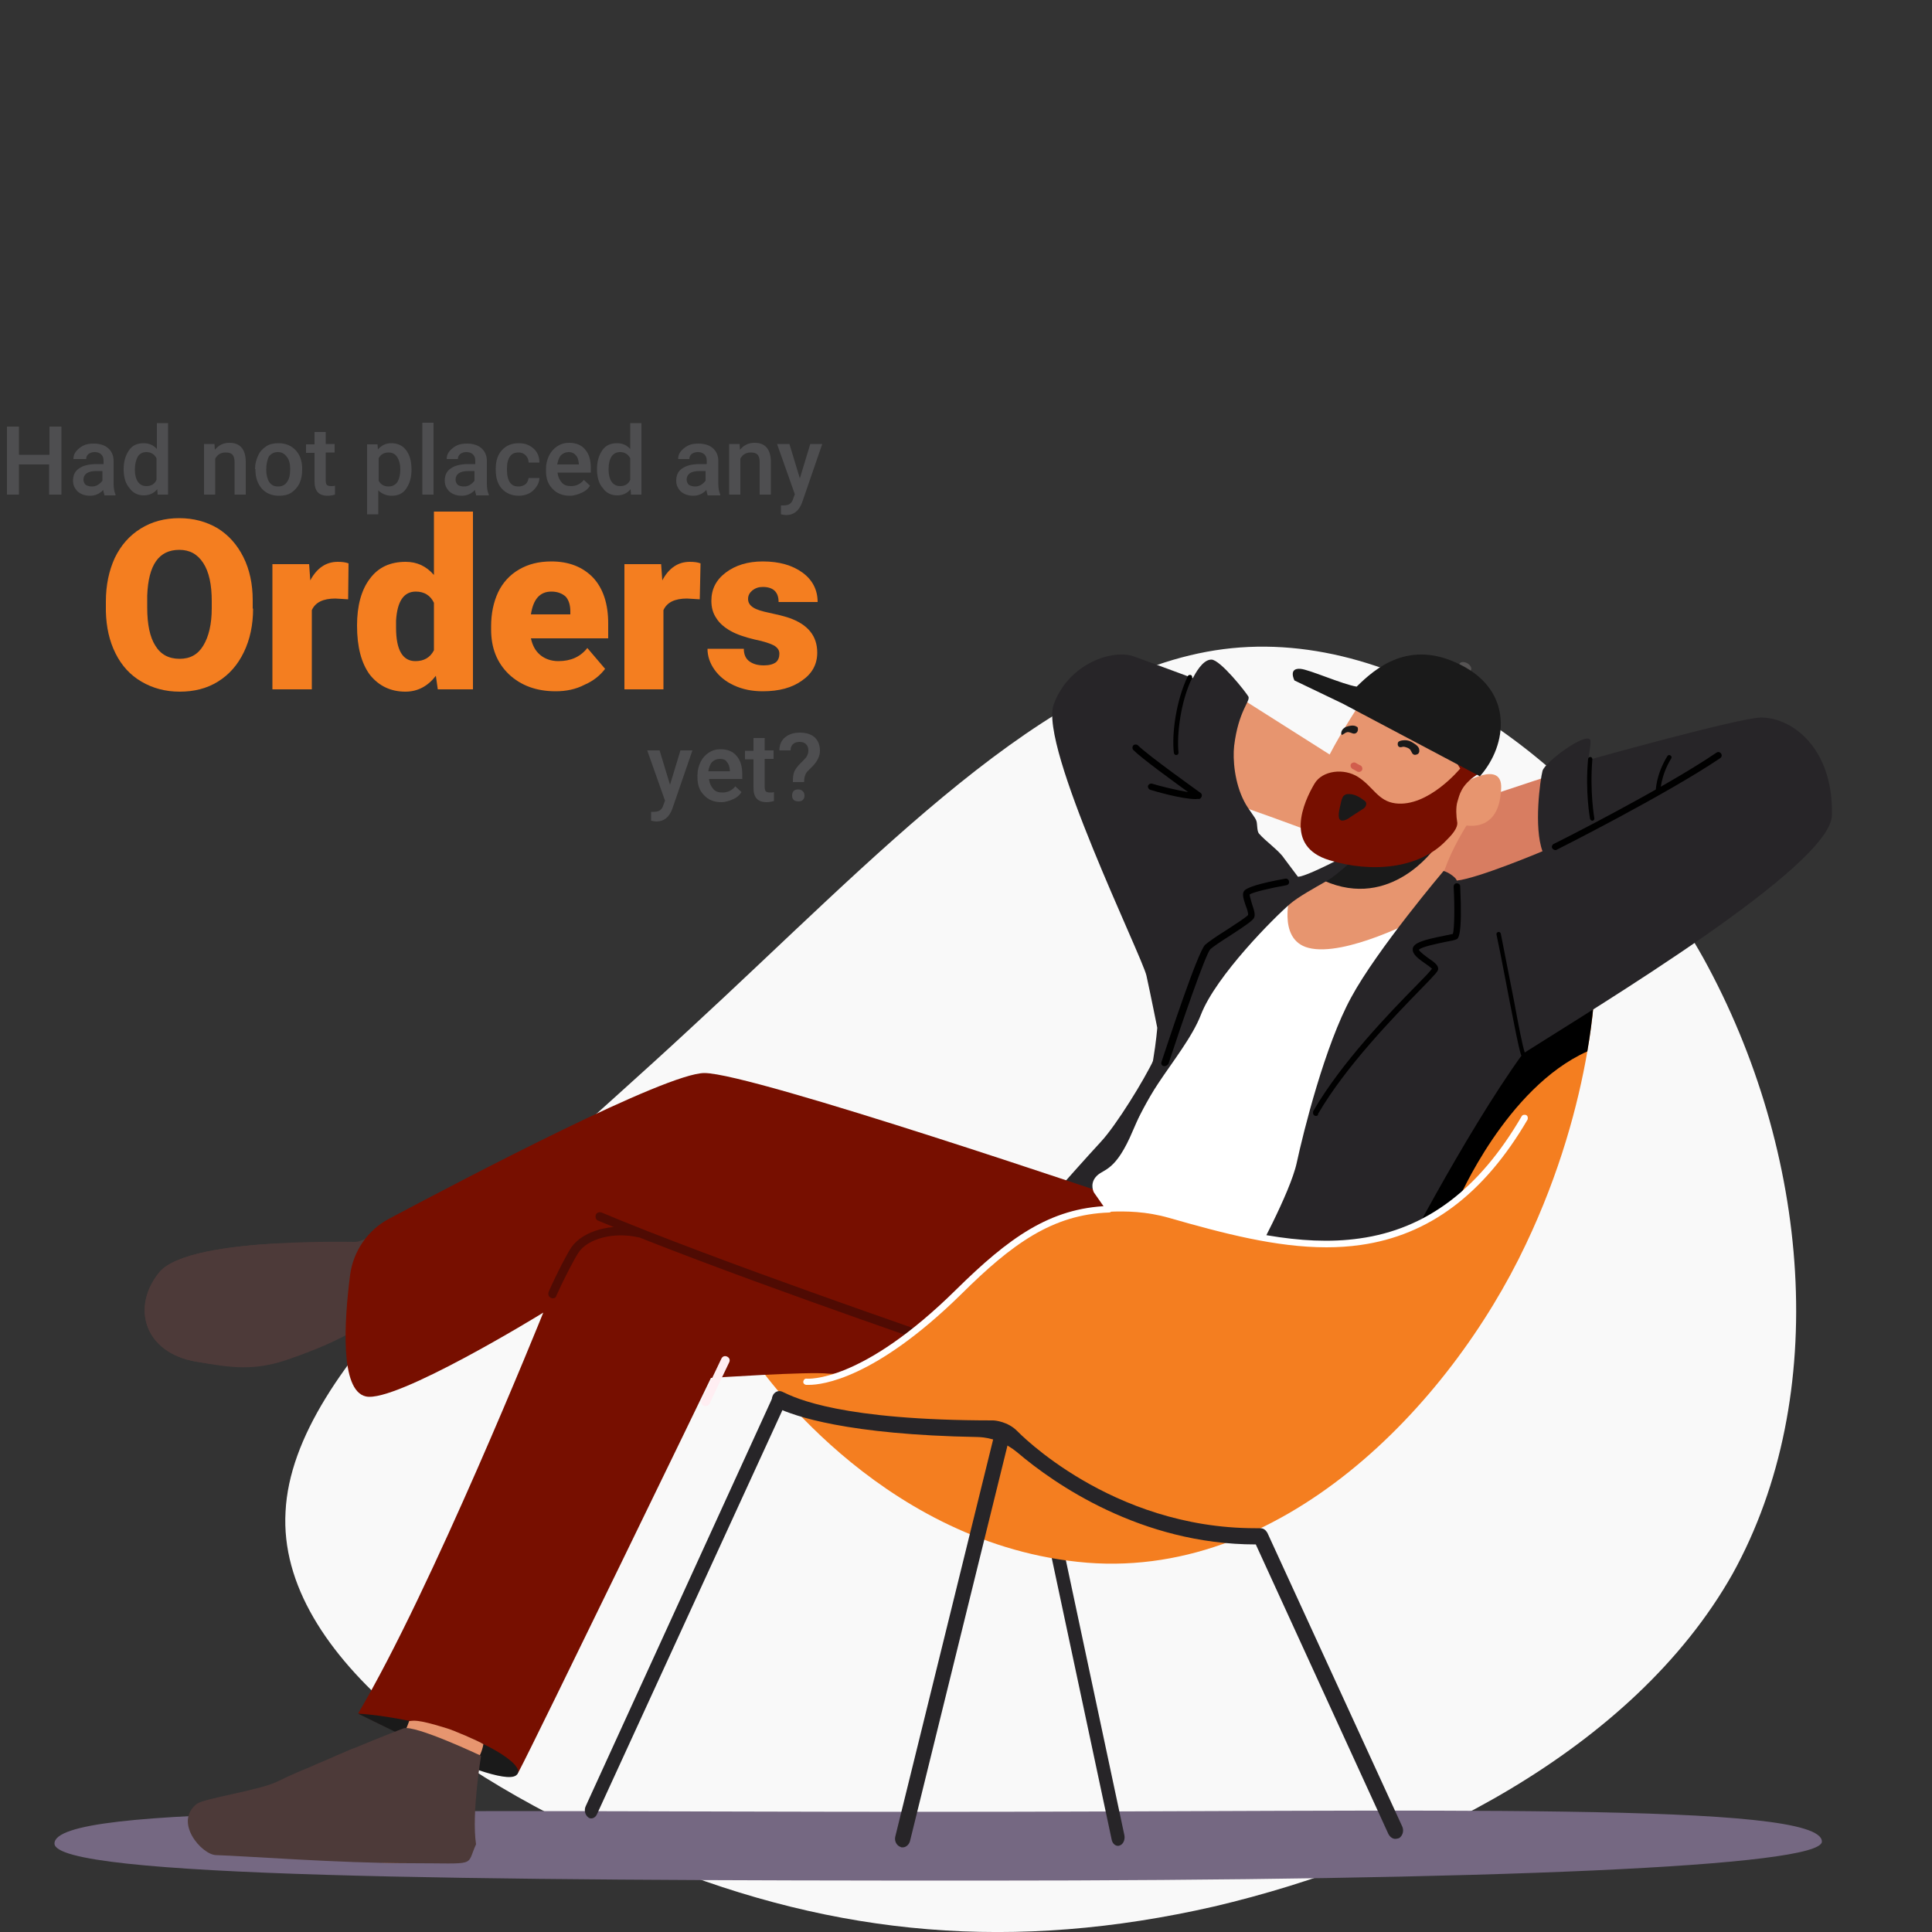 <?xml version="1.0" encoding="utf-8"?>
<!-- Generator: Adobe Illustrator 27.8.1, SVG Export Plug-In . SVG Version: 6.00 Build 0)  -->
<svg version="1.1" id="Ñëîé_1" xmlns="http://www.w3.org/2000/svg" xmlns:xlink="http://www.w3.org/1999/xlink" x="0px" y="0px"
	 viewBox="0 0 500 500" style="enable-background:new 0 0 500 500;" xml:space="preserve">
<rect x="0" y="0" width="500" height="500" fill="#333333" stroke="none"/>
<style type="text/css">
	.st0{fill:#565454;}
	.st1{fill:#F9F9F9;}
	.st2{fill:#756882;}
	.st3{fill:#272528;}
	.st4{fill:#D87D61;}
	.st5{fill:#E7956F;}
	.st6{fill:#F47E20;}
	.st7{fill:#4D3A39;}
	.st8{fill:#770F00;}
	.st9{fill:#4F0B03;}
	.st10{fill:#1A1A1A;}
	.st11{fill:#FFFFFF;}
	.st12{fill:#FFEEF2;}
	.st13{fill:#D15D4C;}
	.st14{fill:#4E4E50;}
</style>
<g>
	<ellipse transform="matrix(0.5 -0.866 0.866 0.5 40.129 414.701)" class="st0" cx="379.2" cy="172.6" rx="1.1" ry="1.7"/>
	<g>
		<g>
			<g>
				<path class="st1" d="M316.6,168c46.4-6,96.4,30.4,124.2,79.9c27.7,50.2,33.1,113.3,7.6,159.4c-25.8,45.7-82.7,74-134.2,86.1
					c-51.7,11.8-97.6,7.7-144.9-11.5c-48-19.2-97.6-52.9-95.4-90.7c1.9-38.2,56.1-79.9,104.4-124.7C226.9,221.8,270.3,174,316.6,168
					z"/>
			</g>
		</g>
		<g>
			<g>
				<g>
					<path class="st2" d="M471.5,476.6c0,6.5-85.9,10.1-218,10.1s-239.4-0.8-239.4-9.6c0-10.4,93.2-8.2,225.3-8.2
						S471.5,466.2,471.5,476.6z"/>
				</g>
				<g>
					<path class="st3" d="M263.1,320c0,0,14.5-16.6,21.8-24.5c4-4.3,11.2-16,13.7-21.3c15.9-23.3,31.4-26.9,48.3-23.5
						c16.9,3.4,55.9,26.7,55.9,26.7l-32.3,60.4c0,0-65.4,40.1-66.5,39.8C302.9,377.5,263.1,320,263.1,320z"/>
				</g>
				<g>
					<g>
						<g>
							<path class="st3" d="M289.3,477.7c-0.7,0-1.4-0.6-1.6-1.6l-16.3-76.6c-0.2-1.1,0.3-2.3,1.2-2.6c0.9-0.3,1.8,0.4,2.1,1.5
								L291,475c0.2,1.1-0.3,2.3-1.2,2.6C289.6,477.7,289.5,477.7,289.3,477.7z"/>
						</g>
					</g>
					<g>
						<g>
							<path class="st3" d="M153,470.6c-0.3,0-0.6-0.1-0.8-0.3c-0.8-0.6-1.1-1.9-0.6-2.9l48.5-106.1c0.5-1,1.7-1.4,2.5-0.8
								c0.8,0.6,1.1,1.9,0.6,2.9l-48.7,106.1C154.2,470.2,153.6,470.6,153,470.6z"/>
						</g>
					</g>
				</g>
				<g>
					<polygon class="st4" points="400.6,200.9 383.7,206.5 370.7,221.7 374.7,229.1 405.6,222.9 					"/>
				</g>
				<g>
					<path class="st5" d="M321.3,180.8l24.6,15.6l3.9,22.8c0,0-27.5-10.6-37.6-13.4C302.1,203,321.3,180.8,321.3,180.8z"/>
				</g>
				<g>
					<g>
						<path class="st6" d="M410.8,272.1c-2.4,13.9-7.1,31.4-15.9,49.9c-19.7,41.7-63.6,87.9-116,82.2c-52.4-5.6-83.4-51.8-83.4-51.8
							l70.4-19.2l52.4-62c0,0,79-29.3,91.8-30.6c1-0.1,1.5,0,1.7,0.2C413.1,242.8,413.8,254.7,410.8,272.1z"/>
					</g>
				</g>
				<g>
					<path d="M410.8,272.1c-21,9.4-33.4,38.5-33.4,38.5s0,0-9.9,5.8c-9.9,5.8-8.7-2.1-20.3-8.3l62.9-67.4c1-0.1,1.5,0,1.7,0.2
						C413.1,242.8,413.8,254.7,410.8,272.1z"/>
				</g>
				<g>
					<g>
						<g>
							<path class="st7" d="M94.7,342.8c-7.8,4.3-11.2,5.7-16.7,7.8c-9.7,3.7-18.6,3.2-27.2,1.8c-13.5-2.3-16.9-14.1-9.6-23.1
								c4-4.9,18-6.8,30.3-7.5c10.3-0.6,19.4-0.4,20.4-0.4c2.2,0,7.6-3.5,7.7-3.6c0,0,0,0,0,0C99.9,318,116,331.1,94.7,342.8z"/>
						</g>
						<g>
							<path class="st7" d="M75.7,351.4C75.7,351.4,75.7,351.4,75.7,351.4c-9.7,3.7-16.3,2.5-24.9,1c-13.5-2.3-16.9-14.1-9.6-23.1
								c4-4.9,18-6.8,30.3-7.5c0,0,0,0,0,0C77.5,322.7,82.8,342.6,75.7,351.4z"/>
						</g>
					</g>
					<g>
						<g>
							<path class="st8" d="M293.3,349.3C293.3,349.3,293.3,349.3,293.3,349.3c-0.7,0.1-73.8,6.8-78.9,6.2c-5-0.6-30.2,1.1-30.4,1.1
								c0,0,0,0,0,0c-0.2,0.5-45.4,93.7-49.7,101.8c0,0-0.2,0.3-0.4,0.7c-0.5,0.8-13-2.5-23.8-7.4c-9-4.1-17.1-8.1-17.4-8.3
								c0,0,0,0,0,0c18.9-31.8,47.3-102.2,47.9-103.7c0,0,0,0,0,0c-1.1,0.7-38.2,23.4-45.9,21.7c-6.8-1.5-5.6-19.6-4.1-31.4
								c0.8-6.2,4.6-11.7,10.1-14.6c20.5-10.9,71.7-37.7,81.6-37.7c12.4,0,108.5,32.8,109,32.9c0,0,0,0,0,0L293.3,349.3z"/>
						</g>
						<g>
							<path class="st9" d="M143,336c-0.2,0-0.5-0.1-0.7-0.3c-0.4-0.3-0.5-0.9-0.3-1.4c2.2-5,4.7-9.7,5.8-11.4
								c3-4.4,10.6-6.5,17.8-4.9c0.5,0.1,0.9,0.5,0.9,1c0.1,0.8-0.7,1.4-1.4,1.2c-6.2-1.4-13,0.3-15.4,4c-1,1.5-3.5,6.2-5.7,11.1
								C143.9,335.8,143.5,336,143,336z"/>
						</g>
						<g>
							<path class="st9" d="M243.7,348.7c-0.1,0-0.2,0-0.4-0.1c-0.6-0.2-59.5-20.4-88.5-32.7c-0.6-0.2-0.8-0.9-0.6-1.5
								c0.2-0.6,0.9-0.8,1.5-0.6c28.9,12.2,87.8,32.4,88.4,32.6c0.6,0.2,0.9,0.8,0.7,1.4C244.6,348.4,244.2,348.7,243.7,348.7z"/>
						</g>
					</g>
					<g>
						<g>
							<path class="st10" d="M134.1,458.2c0.1,0.3,0,0.6-0.2,0.9l0,0c-1.5,2.6-12.7-1.6-23.1-6.2c-0.7-0.3-2.3-0.8-2-1.5
								c0,0,0,0,0,0l-16.1-7.9c0,0,0,0,0,0c7.5,0.4,16.1,2.5,20.8,3.4C118.1,447.8,133,454.1,134.1,458.2z"/>
						</g>
						<g>
							<path class="st5" d="M125.1,451.4C125.1,451.4,125.1,451.4,125.1,451.4c-1.1-0.8-8-3.7-9.4-4.1c-8.3-2.6-8.7-1.9-9.8-1.9
								c0,0,0,0,0,0c-1.3,3.7-2.6,5.3-3,6c-9,16.6-22.1,20.4-21.4,26s35.8,6,36.5,2.6c0.7-3.4,4.1-15.8,4.1-21.5
								C122,456.9,124.4,455.4,125.1,451.4z"/>
						</g>
					</g>
				</g>
				<g>
					<g>
						<path class="st5" d="M372.4,232.4c0,0-23.7,28.7-38.9,23.1c-15.2-5.6-1.1-23.7-1.1-23.7s5.4-1.8,10.2-3.9
							c3.1-1.4,5.9-2.9,7-4.2c1.1-1.3,5.7-3.4,10.9-5.5c8.1-3.3,21.8-9,22.1-9.1C382.3,209.3,372.4,223.1,372.4,232.4z"/>
					</g>
					<g>
						<path class="st11" d="M283.1,308.6c0,0-1.1-2,0.4-3.9c1.8-2.3,4.6-1,8.9-10.3c3.5-7.6,19.7-47.3,21.4-51.3
							c1.7-3.9,20.3-12.4,20.3-12.4s-3.9,12.4,4.5,14.6c9.5,2.5,28.9-7.8,28.9-7.8l-31.2,90l-41.4-2L283.1,308.6z"/>
					</g>
					<g>
						<path class="st10" d="M371.3,219.5c0,0-11.3,16.2-28.7,8.4c3.1-1.4,8.5-6.3,9.6-7.6c1.1-1.3,3.1,0,8.3-2.1L371.3,219.5z"/>
					</g>
				</g>
				<g>
					<g>
						<path class="st3" d="M360.4,329.8c0,0,18.5-36.1,33.7-57.1c18.7-11.9,79.7-48.5,80-61.7c0.4-17.5-10.4-25.3-18.3-25.3
							c-5.6,0-44.8,11-44.8,11s0.8-4.2,0.6-5.1c-0.8-2.5-11.8,5.6-12.4,7.9c-0.6,2.3-2.3,14.6,0,20.8c0,0-16.6,7-22.2,7.6
							c0,0,0-0.6-1.7-1.7c-0.7-0.5-1.7-0.8-1.7-0.8s-17.2,20.3-23.9,32.7c-6.8,12.4-12.4,34.9-14.1,42.8
							c-1.7,7.9-11.3,25.3-11.3,25.3S357.6,330.9,360.4,329.8z"/>
					</g>
					<g>
						<path d="M402.5,220c-0.3,0-0.6-0.2-0.8-0.5c-0.2-0.4,0-0.9,0.4-1.1c0.3-0.1,28.1-14.1,42.1-23.6c0.4-0.3,0.9-0.2,1.2,0.2
							c0.3,0.4,0.2,0.9-0.2,1.2c-14.1,9.5-42.1,23.6-42.3,23.7C402.8,220,402.7,220,402.5,220z"/>
					</g>
					<g>
						<path d="M429.1,205.5C429.1,205.5,429.1,205.5,429.1,205.5c-0.3,0-0.6-0.3-0.6-0.6c0-0.2,0-4.3,3-9.2c0.2-0.3,0.5-0.4,0.8-0.2
							c0.3,0.2,0.4,0.5,0.2,0.8c-2.8,4.6-2.8,8.6-2.8,8.6C429.7,205.2,429.4,205.5,429.1,205.5z"/>
					</g>
					<g>
						<path d="M412.1,212.4c-0.3,0-0.5-0.2-0.6-0.5c0-0.1-1.3-6.8-0.5-15.5c0-0.3,0.3-0.5,0.6-0.5c0.3,0,0.5,0.3,0.5,0.6
							c-0.7,8.5,0.5,15.1,0.5,15.2c0.1,0.3-0.1,0.6-0.4,0.7C412.2,212.4,412.1,212.4,412.1,212.4z"/>
					</g>
					<g>
						<path d="M340.6,288.8c-0.1,0-0.3,0-0.4-0.1c-0.4-0.2-0.5-0.8-0.3-1.2c7.3-12.6,19.9-25.6,26.7-32.5c1.8-1.8,3.5-3.6,4-4.3
							c-0.3-0.3-1.1-0.9-1.7-1.3c-1.7-1.2-3.3-2.3-3.3-3.7c0-1.7,3-2.5,8-3.5c0.9-0.2,2-0.4,2.4-0.5c0.4-1.2,0.5-7.1,0.2-12.2
							c0-0.5,0.3-0.9,0.8-0.9c0.5,0,0.9,0.3,0.9,0.8c0.6,12.9-0.5,13.5-1,13.7c-0.4,0.2-1.3,0.4-3,0.7c-1.8,0.4-6,1.2-6.7,2
							c0.2,0.5,1.8,1.7,2.5,2.2c1.5,1,2.5,1.8,2.5,2.7c0,0.6-0.3,1-4.6,5.4c-6.7,6.9-19.3,19.8-26.5,32.2
							C341.2,288.6,340.9,288.8,340.6,288.8z M370.7,250.9L370.7,250.9L370.7,250.9z"/>
					</g>
					<g>
						<path d="M394.1,273.3c-0.2,0-0.5-0.2-0.5-0.4c-0.7-2.4-1.5-6.6-2.9-13.7c-0.9-4.5-1.9-10.2-3.4-17.3c-0.1-0.3,0.1-0.6,0.4-0.7
							c0.3-0.1,0.6,0.1,0.7,0.4c1.4,7.1,2.5,12.8,3.4,17.3c1.3,7,2.1,11.2,2.8,13.5c0.1,0.3-0.1,0.6-0.4,0.7
							C394.2,273.3,394.1,273.3,394.1,273.3z"/>
					</g>
				</g>
				<g>
					<g>
						<path class="st3" d="M294.1,290.4c0,0,2.8-5.8,5.7-10.1c3.7-5.6,8.8-12,11-17.7c3.9-10.1,19.1-25.3,23.1-28.7
							c2.1-1.8,6.1-4,9.6-6c3-1.7,9.2-7.7,9.9-8.6c1-1.3-14.6,7.6-17.5,7.6l-3.6-4.8c-1.3-2-4.8-4.4-6.5-6.4
							c-0.5-0.6-0.4-2.3-0.6-3.1c-0.2-1-2.1-3-3.2-5.2c-2.5-4.8-3-10.9-2.6-14.4c1.1-9,4.2-11.5,3.7-12.7c-0.6-1.1-7.3-9.6-9.6-9.6
							c-2.3,0-4.2,3.7-4.8,4.8c0,0-12.1-4.5-15.2-5.6c-5.4-2-16.9,1.7-20.8,12.4c-3.9,10.7,22.9,65.2,24,70.2s2.8,13.5,2.8,13.5
							S298.4,280.3,294.1,290.4z"/>
					</g>
					<g>
						<path d="M304.4,195.4c-0.3,0-0.5-0.2-0.6-0.5c-0.6-5,0.6-13.7,3.6-19.9c0.1-0.3,0.5-0.4,0.8-0.3c0.3,0.1,0.4,0.5,0.3,0.8
							c-2.9,5.9-4,14.5-3.5,19.3C305,195.1,304.8,195.4,304.4,195.4C304.5,195.4,304.5,195.4,304.4,195.4z"/>
					</g>
					<g>
						<path d="M309.4,206.8c-3.6,0-10.8-2.1-11.7-2.4c-0.4-0.1-0.7-0.6-0.6-1c0.1-0.4,0.6-0.7,1-0.6c1.9,0.6,6.4,1.7,9.4,2.2
							c-4-2.9-12-8.7-14.2-10.9c-0.3-0.3-0.3-0.9,0-1.2c0.3-0.3,0.9-0.3,1.2,0c2.7,2.7,16.1,12.2,16.2,12.3c0.3,0.2,0.4,0.5,0.3,0.9
							c-0.1,0.3-0.3,0.6-0.7,0.7C310.2,206.7,309.8,206.8,309.4,206.8z"/>
					</g>
					<g>
						<path d="M301.4,275.9c-0.1,0-0.2,0-0.3,0c-0.4-0.1-0.7-0.6-0.5-1.1c1.6-4.8,9.4-28.6,11.3-30.3c0.9-0.8,3.1-2.3,5.5-3.8
							c2-1.3,5.1-3.3,5.6-3.9c0.1-0.4-0.3-1.7-0.6-2.4c-0.5-1.5-1-2.9-0.5-3.7c0.5-1,4.1-2.1,10.7-3.3c0.5-0.1,0.9,0.2,1,0.7
							c0.1,0.5-0.2,0.9-0.7,1c-4,0.7-8.7,1.8-9.5,2.4c0,0.4,0.4,1.6,0.6,2.4c0.5,1.5,1,2.9,0.5,3.7c-0.4,0.7-2.1,1.9-6.1,4.5
							c-2.2,1.4-4.5,2.9-5.2,3.6c-1.2,1.3-7.3,18.9-10.8,29.6C302.1,275.7,301.8,275.9,301.4,275.9z"/>
					</g>
				</g>
				<g>
					<g>
						<path class="st6" d="M208.2,358.3c0,0,19.4-2.8,40-24.2c18.5-19.3,31-24.8,54.6-19.7s54.3,19.5,78.8-9.3l-2.7,27.3l-83.4,62
							L208.2,358.3z"/>
					</g>
					<g>
						<path class="st11" d="M343.3,322.8c-13.1,0-26.7-3.6-40.7-7.6c-5.9-1.7-11.2-1.8-15.6-1.6c-0.5,0-0.9-0.3-0.9-0.8
							c0-0.5,0.3-0.9,0.8-0.9c4.5-0.2,9.9-0.1,16.1,1.7c17,4.9,33.5,9.1,48.9,6.9c17.2-2.4,30.9-12.7,41.9-31.6
							c0.2-0.4,0.8-0.5,1.2-0.3c0.4,0.2,0.5,0.8,0.3,1.2c-11.3,19.3-25.5,29.9-43.2,32.4C349.3,322.6,346.3,322.8,343.3,322.8z"/>
					</g>
				</g>
				<g>
					<path class="st11" d="M209.4,358.4c-0.4,0-0.7,0-0.8,0c-0.5-0.1-0.8-0.5-0.7-0.9c0.1-0.5,0.5-0.8,0.9-0.7
						c0.2,0,14.1,1.2,38.7-23.1c13.5-13.3,24.2-21.1,39.4-21.6c0.5,0,0.9,0.3,0.9,0.8c0,0.5-0.3,0.9-0.8,0.9
						c-14.6,0.5-25.1,8.1-38.2,21.1C226.4,356.9,212.7,358.4,209.4,358.4z"/>
				</g>
				<g>
					<path class="st12" d="M182.6,363.9c-0.2,0-0.3,0-0.5-0.1c-0.6-0.3-0.8-0.9-0.5-1.5l5.1-10.7c0.3-0.6,0.9-0.8,1.5-0.5
						c0.6,0.3,0.8,0.9,0.5,1.5l-5.1,10.7C183.4,363.7,183,363.9,182.6,363.9z"/>
				</g>
				<g>
					<g>
						<g>
							<path class="st3" d="M361.1,475.9c-0.7,0-1.4-0.5-1.8-1.3L325,399.7l0,0c-29.8,0-52.3-15.8-61.7-23.8c-3-2.5-6.6-3.9-10.3-4
								c-33.7-0.6-47.4-5.4-52-7.6c-1-0.5-1.5-1.8-1.1-2.9c0.4-1.2,1.6-1.7,2.6-1.2c3.5,1.7,15.3,7.4,54.5,7.4
								c0.5,0,3.8,0.3,6.2,2.7c0.3,0.3,24.2,25.2,61.7,25.2c0.4,0,0.8,0,1.3,0c0.8,0,1.4,0.5,1.8,1.2l34.9,76c0.5,1.1,0.1,2.4-0.8,3
								C361.8,475.8,361.4,475.9,361.1,475.9z"/>
						</g>
					</g>
					<g>
						<g>
							<path class="st3" d="M233.6,478.1c-0.2,0-0.4,0-0.5-0.1c-1-0.3-1.7-1.5-1.4-2.7l25.9-105.1c0.3-1.2,1.4-1.9,2.4-1.5
								c1,0.3,1.7,1.5,1.4,2.7l-25.9,105.1C235.2,477.5,234.4,478.1,233.6,478.1z"/>
						</g>
					</g>
				</g>
				<g>
					<g>
						<g>
							<g>
								<path class="st5" d="M355.2,177.3c0,0-17,24-15.8,32.2c0.7,4.4,7.1,8.9,10.5,10.5c10.5,5,20.1,3.1,26.9-7
									c0,0,11.2,4.5,11.7-9c0.3-7.4-9.7-1.3-9.7-1.3s-1.9-1.9,0.8-9.5c-5.6-0.6-17.3-12-17.7-18.9
									C362,174.4,359.4,176.9,355.2,177.3z"/>
							</g>
							<g>
								<path class="st13" d="M349.6,197.8c0.2-0.4,0.8-0.6,1.2-0.4c0.4,0.2,0.8,0.5,1.3,0.7c0.4,0.2,0.6,0.8,0.4,1.2
									c-0.2,0.4-0.8,0.6-1.2,0.4c-0.4-0.2-0.8-0.5-1.3-0.7C349.6,198.7,349.4,198.2,349.6,197.8z"/>
							</g>
							<g>
								<path class="st8" d="M366.3,184.6c0.8,0.9,1.7,1.8,2.5,2.7c0.8,1,1.4,2.1,2.1,3.1c0.6,0.9-0.8,2-1.4,1.1
									c-0.7-1-1.3-2.1-2.1-3.1c-0.7-1-1.7-1.8-2.5-2.7C364.2,184.8,365.6,183.7,366.3,184.6z"/>
							</g>
							<g>
								<g>
									<path class="st8" d="M355.9,182.8c0.3-0.1,0.5-0.3,0.5-0.6c0.1-0.5-0.2-0.9-0.7-1c-0.1,0-2.7-0.5-5.4,0.3
										c-0.5,0.1-0.7,0.6-0.6,1.1c0.1,0.5,0.6,0.7,1.1,0.6c2.2-0.7,4.5-0.3,4.6-0.3C355.6,182.9,355.8,182.9,355.9,182.8z"/>
								</g>
							</g>
						</g>
					</g>
					<g>
						<path class="st8" d="M376.9,191.6c0,0-1.7,3.4,1,7.3c0,0-8.3,10.1-16.8,9c-4.5-0.6-5.7-4.3-9.6-6.8c-3.7-2.4-9.3-1.7-11.3,1.7
							c-2.8,4.7-8,16.2,3.8,19.8c11,3.4,23.3,2.2,30.2-5c1.2-1.2,3.3-3.3,2.9-5c-0.2-1.1-0.4-3.7,0.1-5.2c0.5-1.6,0.9-4.2,4.9-6.8
							c4.1-2.6-0.3-8.9-0.3-8.9L376.9,191.6z"/>
					</g>
					<g>
						<path class="st10" d="M347.1,207.4c0.2-0.7,0.4-1.4,1-1.7c0.3-0.2,0.7-0.2,1-0.2c1.5,0,2.8,0.8,4,1.7c0.1,0.1,0.3,0.2,0.3,0.3
							c0.3,0.3,0.2,0.8,0,1.2c-0.2,0.4-0.6,0.6-0.9,0.8c-1.2,0.8-2.4,1.5-3.5,2.3c-0.8,0.5-2.3,1.1-2.5-0.3
							C346.3,210.3,346.9,208.5,347.1,207.4z"/>
					</g>
					<g>
						<path class="st10" d="M367.3,194.1c0-0.7-0.7-1.3-1.2-1.6c-0.6-0.4-1.2-0.8-2-0.9c-0.6-0.1-1.8,0-2.2,0.4
							c-0.3,0.4-0.2,1.1,0.2,1.3c0.2,0.1,0.5,0.1,0.8,0c0.4-0.1,0.7,0,1,0.1c0.7,0.2,1.1,0.5,1.4,1.2c0.2,0.5,0.6,0.9,1.2,0.7
							C367.1,195.2,367.4,194.7,367.3,194.1C367.3,194,367.3,194.2,367.3,194.1z"/>
					</g>
					<g>
						<path class="st10" d="M347.3,190.2c-0.1-0.1-0.2-0.2-0.2-0.4c0-0.8,0.6-1.4,1.3-1.7c0.8-0.3,1.9-0.5,2.6-0.1
							c0.2,0.1,0.4,0.2,0.4,0.4c0.1,0.4,0,0.9-0.3,1.2c-0.7,0.6-1.3,0-2-0.1c-0.3-0.1-0.5,0-0.8,0.1
							C348.1,189.7,347.4,190.2,347.3,190.2z"/>
					</g>
				</g>
				<path class="st7" d="M123.2,477.3c-2.7,5.9,0.7,4.9-16.9,4.9c-18.4,0-43.3-1.9-50.4-2.1c-3.7-0.1-11.1-8.6-4.9-13.3
					c1.9-1.4,16.2-3.5,20.7-5.7c4.5-2.2,7.1-3.2,9-4c0,0,0.7-0.3,1.1-0.5c1.2-0.5,2.4-1,3.5-1.5c0.4-0.2,0.8-0.3,1.1-0.5
					c1.4-0.6,2.7-1.1,4-1.7c0.4-0.2,0.9-0.4,1.3-0.5c7.2-3,12.7-5.1,12.7-5.1c3-1,20.1,7.1,20.1,7.1S122,469.4,123.2,477.3z"/>
			</g>
			<path class="st10" d="M383,200.9l-35.5-18.8l-12.5-6c0,0-1.7-3.3,1.6-3c2.3,0.2,10.8,4,14.5,4.6c4.7-4.6,13.5-12.5,27-5.6
				C391.6,178.9,390.3,192.6,383,200.9z"/>
		</g>
	</g>
</g>
<g>
	<g>
		<g>
			<path class="st14" d="M15.8,128h-3.1v-7.8H4.9v7.8H1.8v-17.6h3.1v7.3h7.9v-7.3h3.1V128z"/>
			<path class="st14" d="M27,128c-0.1-0.2-0.2-0.7-0.3-1.2c-0.9,1-2.1,1.5-3.4,1.5c-1.3,0-2.4-0.4-3.2-1.1c-0.8-0.8-1.2-1.7-1.2-2.8
				c0-1.4,0.5-2.5,1.6-3.2c1-0.7,2.5-1.1,4.5-1.1h1.8v-0.9c0-0.7-0.2-1.2-0.6-1.6c-0.4-0.4-1-0.6-1.7-0.6c-0.7,0-1.2,0.2-1.6,0.5
				c-0.4,0.3-0.6,0.8-0.6,1.3H19c0-0.7,0.2-1.4,0.7-2c0.5-0.6,1.1-1.1,1.9-1.5c0.8-0.4,1.7-0.5,2.7-0.5c1.5,0,2.8,0.4,3.7,1.2
				c0.9,0.8,1.4,1.9,1.4,3.3v5.9c0,1.2,0.2,2.1,0.5,2.8v0.2H27z M23.7,125.9c0.6,0,1.1-0.1,1.6-0.4s0.9-0.7,1.2-1.1v-2.5h-1.6
				c-1.1,0-1.9,0.2-2.5,0.6c-0.5,0.4-0.8,0.9-0.8,1.6c0,0.6,0.2,1,0.6,1.4C22.6,125.7,23.1,125.9,23.7,125.9z"/>
			<path class="st14" d="M32,121.4c0-2,0.5-3.6,1.4-4.9s2.2-1.8,3.8-1.8c1.4,0,2.5,0.5,3.4,1.5v-6.7h2.9V128h-2.7l-0.1-1.4
				c-0.9,1.1-2.1,1.6-3.5,1.6c-1.5,0-2.8-0.6-3.7-1.9C32.5,125.2,32,123.5,32,121.4z M34.9,121.6c0,1.3,0.3,2.4,0.8,3.1
				c0.5,0.7,1.2,1.1,2.2,1.1c1.2,0,2.1-0.5,2.6-1.6v-5.6c-0.5-1-1.4-1.6-2.6-1.6c-1,0-1.7,0.4-2.2,1.1
				C35.2,119,34.9,120.1,34.9,121.6z"/>
			<path class="st14" d="M55.5,114.9l0.1,1.5c1-1.2,2.2-1.8,3.8-1.8c2.7,0,4.1,1.6,4.2,4.7v8.7h-2.9v-8.5c0-0.8-0.2-1.4-0.5-1.8
				c-0.4-0.4-0.9-0.6-1.8-0.6c-1.2,0-2.1,0.5-2.7,1.6v9.3h-2.9v-13.1H55.5z"/>
			<path class="st14" d="M66,121.4c0-1.3,0.3-2.4,0.8-3.5s1.2-1.8,2.1-2.4c0.9-0.6,2-0.8,3.2-0.8c1.8,0,3.2,0.6,4.3,1.7
				c1.1,1.1,1.7,2.6,1.8,4.5l0,0.7c0,1.3-0.2,2.4-0.7,3.5c-0.5,1-1.2,1.8-2.1,2.4c-0.9,0.6-2,0.8-3.2,0.8c-1.8,0-3.3-0.6-4.4-1.8
				c-1.1-1.2-1.7-2.9-1.7-4.9V121.4z M68.9,121.6c0,1.3,0.3,2.4,0.8,3.2c0.6,0.8,1.3,1.1,2.3,1.1c1,0,1.8-0.4,2.3-1.2
				c0.6-0.8,0.8-1.9,0.8-3.4c0-1.3-0.3-2.4-0.9-3.1c-0.6-0.8-1.3-1.2-2.3-1.2c-1,0-1.7,0.4-2.3,1.1
				C69.2,118.9,68.9,120.1,68.9,121.6z"/>
			<path class="st14" d="M84.3,111.7v3.2h2.3v2.2h-2.3v7.3c0,0.5,0.1,0.9,0.3,1.1c0.2,0.2,0.6,0.3,1.1,0.3c0.3,0,0.7,0,1-0.1v2.3
				c-0.7,0.2-1.3,0.3-1.9,0.3c-2.3,0-3.4-1.2-3.4-3.7v-7.4h-2.2v-2.2h2.2v-3.2H84.3z"/>
			<path class="st14" d="M106.5,121.6c0,2-0.5,3.6-1.4,4.9s-2.2,1.8-3.7,1.8c-1.4,0-2.6-0.5-3.5-1.4v6.2h-2.9v-18.1h2.7l0.1,1.3
				c0.9-1,2-1.6,3.5-1.6c1.6,0,2.9,0.6,3.8,1.8c0.9,1.2,1.4,2.8,1.4,5V121.6z M103.6,121.4c0-1.3-0.3-2.3-0.8-3.1
				c-0.5-0.8-1.3-1.2-2.2-1.2c-1.2,0-2.1,0.5-2.6,1.5v5.8c0.5,1,1.4,1.5,2.6,1.5c0.9,0,1.7-0.4,2.2-1.1
				C103.3,124,103.6,122.9,103.6,121.4z"/>
			<path class="st14" d="M112.2,128h-2.9v-18.6h2.9V128z"/>
			<path class="st14" d="M123.2,128c-0.1-0.2-0.2-0.7-0.3-1.2c-0.9,1-2.1,1.5-3.4,1.5c-1.3,0-2.4-0.4-3.2-1.1
				c-0.8-0.8-1.2-1.7-1.2-2.8c0-1.4,0.5-2.5,1.6-3.2c1-0.7,2.5-1.1,4.5-1.1h1.8v-0.9c0-0.7-0.2-1.2-0.6-1.6c-0.4-0.4-1-0.6-1.7-0.6
				c-0.7,0-1.2,0.2-1.6,0.5c-0.4,0.3-0.6,0.8-0.6,1.3h-2.9c0-0.7,0.2-1.4,0.7-2c0.5-0.6,1.1-1.1,1.9-1.5c0.8-0.4,1.7-0.5,2.7-0.5
				c1.5,0,2.8,0.4,3.7,1.2c0.9,0.8,1.4,1.9,1.4,3.3v5.9c0,1.2,0.2,2.1,0.5,2.8v0.2H123.2z M120,125.9c0.6,0,1.1-0.1,1.6-0.4
				s0.9-0.7,1.2-1.1v-2.5h-1.6c-1.1,0-1.9,0.2-2.5,0.6c-0.5,0.4-0.8,0.9-0.8,1.6c0,0.6,0.2,1,0.6,1.4
				C118.8,125.7,119.3,125.9,120,125.9z"/>
			<path class="st14" d="M134.2,125.9c0.7,0,1.3-0.2,1.8-0.6c0.5-0.4,0.7-1,0.8-1.6h2.8c0,0.8-0.3,1.6-0.8,2.3
				c-0.5,0.7-1.1,1.3-1.9,1.7c-0.8,0.4-1.7,0.6-2.6,0.6c-1.8,0-3.3-0.6-4.4-1.8c-1.1-1.2-1.6-2.8-1.6-4.9v-0.3c0-2,0.5-3.6,1.6-4.8
				c1.1-1.2,2.5-1.8,4.4-1.8c1.6,0,2.8,0.5,3.8,1.4c1,0.9,1.5,2.1,1.5,3.6h-2.8c0-0.8-0.3-1.4-0.8-1.9c-0.5-0.5-1.1-0.7-1.8-0.7
				c-1,0-1.7,0.3-2.2,1s-0.8,1.7-0.8,3.1v0.5c0,1.4,0.3,2.5,0.8,3.2S133.2,125.9,134.2,125.9z"/>
			<path class="st14" d="M147.5,128.3c-1.9,0-3.4-0.6-4.5-1.8c-1.2-1.2-1.7-2.7-1.7-4.7v-0.4c0-1.3,0.3-2.5,0.8-3.5
				c0.5-1,1.2-1.8,2.1-2.4c0.9-0.6,1.9-0.9,3.1-0.9c1.8,0,3.2,0.6,4.1,1.7c1,1.1,1.5,2.7,1.5,4.8v1.2h-8.6c0.1,1.1,0.5,1.9,1.1,2.6
				s1.4,0.9,2.4,0.9c1.3,0,2.4-0.5,3.3-1.6l1.6,1.5c-0.5,0.8-1.2,1.4-2.1,1.8S148.6,128.3,147.5,128.3z M147.2,117
				c-0.8,0-1.5,0.3-2,0.8s-0.8,1.4-1,2.4h5.6V120c-0.1-1-0.3-1.7-0.8-2.2C148.6,117.3,148,117,147.2,117z"/>
			<path class="st14" d="M154.5,121.4c0-2,0.5-3.6,1.4-4.9s2.2-1.8,3.8-1.8c1.4,0,2.5,0.5,3.4,1.5v-6.7h2.9V128h-2.7l-0.1-1.4
				c-0.9,1.1-2.1,1.6-3.5,1.6c-1.5,0-2.8-0.6-3.7-1.9C155,125.2,154.5,123.5,154.5,121.4z M157.5,121.6c0,1.3,0.3,2.4,0.8,3.1
				c0.5,0.7,1.2,1.1,2.2,1.1c1.2,0,2.1-0.5,2.6-1.6v-5.6c-0.5-1-1.4-1.6-2.6-1.6c-1,0-1.7,0.4-2.2,1.1
				C157.7,119,157.5,120.1,157.5,121.6z"/>
			<path class="st14" d="M183.1,128c-0.1-0.2-0.2-0.7-0.3-1.2c-0.9,1-2.1,1.5-3.4,1.5c-1.3,0-2.4-0.4-3.2-1.1
				c-0.8-0.8-1.2-1.7-1.2-2.8c0-1.4,0.5-2.5,1.6-3.2c1-0.7,2.5-1.1,4.5-1.1h1.8v-0.9c0-0.7-0.2-1.2-0.6-1.6c-0.4-0.4-1-0.6-1.7-0.6
				c-0.7,0-1.2,0.2-1.6,0.5c-0.4,0.3-0.6,0.8-0.6,1.3h-2.9c0-0.7,0.2-1.4,0.7-2c0.5-0.6,1.1-1.1,1.9-1.5c0.8-0.4,1.7-0.5,2.7-0.5
				c1.5,0,2.8,0.4,3.7,1.2c0.9,0.8,1.4,1.9,1.4,3.3v5.9c0,1.2,0.2,2.1,0.5,2.8v0.2H183.1z M179.8,125.9c0.6,0,1.1-0.1,1.6-0.4
				s0.9-0.7,1.2-1.1v-2.5H181c-1.1,0-1.9,0.2-2.5,0.6c-0.5,0.4-0.8,0.9-0.8,1.6c0,0.6,0.2,1,0.6,1.4
				C178.7,125.7,179.2,125.9,179.8,125.9z"/>
			<path class="st14" d="M191.4,114.9l0.1,1.5c1-1.2,2.2-1.8,3.8-1.8c2.7,0,4.1,1.6,4.2,4.7v8.7h-2.9v-8.5c0-0.8-0.2-1.4-0.5-1.8
				c-0.4-0.4-0.9-0.6-1.8-0.6c-1.2,0-2.1,0.5-2.7,1.6v9.3h-2.9v-13.1H191.4z"/>
			<path class="st14" d="M207,123.8l2.7-8.9h3.1l-5.2,15.1c-0.8,2.2-2.2,3.3-4.1,3.3c-0.4,0-0.9-0.1-1.4-0.2v-2.3l0.6,0
				c0.7,0,1.3-0.1,1.7-0.4c0.4-0.3,0.7-0.7,0.9-1.4l0.4-1.1l-4.6-13h3.2L207,123.8z"/>
		</g>
	</g>
	<g>
		<g>
			<path class="st6" d="M65.5,157.5c0,4.2-0.8,8-2.4,11.3c-1.6,3.3-3.8,5.8-6.7,7.6c-2.9,1.8-6.2,2.6-9.9,2.6c-3.7,0-7-0.9-9.9-2.6
				c-2.9-1.7-5.1-4.1-6.7-7.3c-1.6-3.2-2.4-6.8-2.5-10.9v-2.5c0-4.3,0.8-8,2.3-11.3c1.6-3.3,3.8-5.8,6.7-7.6c2.9-1.8,6.2-2.7,10-2.7
				c3.7,0,7,0.9,9.9,2.6c2.9,1.8,5.1,4.3,6.7,7.5c1.6,3.2,2.4,7,2.4,11.1V157.5z M54.8,155.6c0-4.3-0.7-7.6-2.2-9.9
				s-3.5-3.4-6.2-3.4c-5.3,0-8,3.9-8.3,11.8l0,3.2c0,4.3,0.7,7.6,2.1,9.8c1.4,2.3,3.5,3.4,6.3,3.4c2.7,0,4.7-1.1,6.1-3.4
				c1.4-2.3,2.2-5.5,2.2-9.7V155.6z"/>
			<path class="st6" d="M90.1,155.1l-3.3-0.2c-3.2,0-5.2,1-6.1,3v20.5H70.5V146H80l0.3,4.2c1.7-3.2,4.1-4.8,7.1-4.8
				c1.1,0,2,0.1,2.8,0.4L90.1,155.1z"/>
			<path class="st6" d="M92.4,161.9c0-5.1,1.1-9.2,3.3-12.1c2.2-3,5.3-4.4,9.3-4.4c2.9,0,5.3,1.1,7.3,3.4v-16.4h10.1v46h-9.1
				l-0.5-3.5c-2.1,2.7-4.7,4.1-7.9,4.1c-3.8,0-6.9-1.5-9.2-4.4C93.5,171.6,92.4,167.4,92.4,161.9z M102.5,162.5c0,5.7,1.7,8.6,5,8.6
				c2.2,0,3.8-0.9,4.8-2.8V156c-0.9-1.9-2.5-2.9-4.7-2.9c-3.1,0-4.8,2.5-5.1,7.5L102.5,162.5z"/>
			<path class="st6" d="M143.8,178.9c-5,0-9-1.5-12.1-4.4c-3.1-3-4.6-6.8-4.6-11.6v-0.8c0-3.3,0.6-6.2,1.8-8.8
				c1.2-2.5,3-4.5,5.4-5.9c2.4-1.4,5.1-2.1,8.4-2.1c4.5,0,8.1,1.4,10.8,4.2c2.6,2.8,3.9,6.8,3.9,11.8v3.9h-20
				c0.4,1.8,1.1,3.2,2.4,4.3c1.2,1,2.8,1.6,4.7,1.6c3.2,0,5.7-1.1,7.5-3.4l4.6,5.4c-1.3,1.7-3,3.1-5.3,4.1
				C149,178.4,146.5,178.9,143.8,178.9z M142.7,153.1c-3,0-4.7,2-5.3,5.9h10.2v-0.8c0-1.6-0.4-2.9-1.2-3.8
				C145.5,153.6,144.3,153.1,142.7,153.1z"/>
			<path class="st6" d="M181.1,155.1l-3.3-0.2c-3.2,0-5.2,1-6.1,3v20.5h-10.1V146h9.5l0.3,4.2c1.7-3.2,4.1-4.8,7.1-4.8
				c1.1,0,2,0.1,2.8,0.4L181.1,155.1z"/>
			<path class="st6" d="M201.7,169.2c0-0.9-0.4-1.5-1.3-2.1c-0.9-0.5-2.6-1.1-5.1-1.6c-2.5-0.6-4.6-1.3-6.2-2.2
				c-1.6-0.9-2.9-2-3.7-3.3c-0.9-1.3-1.3-2.8-1.3-4.5c0-3,1.2-5.4,3.7-7.3c2.5-1.9,5.7-2.9,9.6-2.9c4.3,0,7.7,1,10.3,2.9
				c2.6,1.9,3.9,4.5,3.9,7.6h-10.1c0-2.6-1.4-3.9-4.1-3.9c-1.1,0-1.9,0.3-2.7,0.9c-0.7,0.6-1.1,1.3-1.1,2.2c0,0.9,0.4,1.6,1.3,2.2
				c0.9,0.6,2.3,1,4.2,1.4c1.9,0.4,3.6,0.8,5.1,1.3c4.9,1.7,7.3,4.7,7.3,9c0,3-1.3,5.4-3.9,7.2c-2.6,1.9-6,2.8-10.2,2.8
				c-2.8,0-5.2-0.5-7.4-1.5c-2.2-1-3.9-2.4-5.1-4.1c-1.2-1.7-1.8-3.5-1.8-5.4h9.4c0,1.5,0.5,2.6,1.5,3.3c1,0.7,2.2,1,3.7,1
				c1.4,0,2.4-0.3,3.1-0.8C201.4,170.9,201.7,170.1,201.7,169.2z"/>
		</g>
	</g>
	<g>
		<g>
			<path class="st14" d="M173.4,203.1l2.7-8.9h3.1l-5.2,15.1c-0.8,2.2-2.2,3.3-4.1,3.3c-0.4,0-0.9-0.1-1.4-0.2v-2.3l0.6,0
				c0.7,0,1.3-0.1,1.7-0.4c0.4-0.3,0.7-0.7,0.9-1.4l0.4-1.1l-4.6-13h3.2L173.4,203.1z"/>
			<path class="st14" d="M186.7,207.6c-1.9,0-3.4-0.6-4.5-1.8c-1.2-1.2-1.7-2.7-1.7-4.7v-0.4c0-1.3,0.3-2.5,0.8-3.5
				c0.5-1,1.2-1.8,2.1-2.4c0.9-0.6,1.9-0.9,3.1-0.9c1.8,0,3.2,0.6,4.1,1.7c1,1.1,1.5,2.7,1.5,4.8v1.2h-8.6c0.1,1.1,0.5,1.9,1.1,2.6
				s1.4,0.9,2.4,0.9c1.3,0,2.4-0.5,3.3-1.6l1.6,1.5c-0.5,0.8-1.2,1.4-2.1,1.8S187.8,207.6,186.7,207.6z M186.3,196.4
				c-0.8,0-1.5,0.3-2,0.8s-0.8,1.4-1,2.4h5.6v-0.2c-0.1-1-0.3-1.7-0.8-2.2C187.8,196.6,187.1,196.4,186.3,196.4z"/>
			<path class="st14" d="M197.9,191v3.2h2.3v2.2h-2.3v7.3c0,0.5,0.1,0.9,0.3,1.1c0.2,0.2,0.6,0.3,1.1,0.3c0.3,0,0.7,0,1-0.1v2.3
				c-0.7,0.2-1.3,0.3-1.9,0.3c-2.3,0-3.4-1.2-3.4-3.7v-7.4h-2.2v-2.2h2.2V191H197.9z"/>
			<path class="st14" d="M205.2,202.2c0-1.1,0.1-1.9,0.4-2.6c0.3-0.6,0.8-1.3,1.6-2.1s1.3-1.3,1.5-1.6c0.3-0.5,0.5-1,0.5-1.6
				c0-0.8-0.2-1.3-0.6-1.7s-0.9-0.6-1.7-0.6c-0.7,0-1.3,0.2-1.7,0.6c-0.4,0.4-0.6,0.9-0.6,1.6h-2.9c0-1.4,0.5-2.6,1.5-3.4
				c1-0.8,2.2-1.2,3.8-1.2c1.6,0,2.9,0.4,3.8,1.2c0.9,0.8,1.4,2,1.4,3.5c0,1.3-0.6,2.6-1.8,3.9l-1.5,1.5c-0.5,0.6-0.8,1.5-0.8,2.7
				H205.2z M205,205.9c0-0.5,0.1-0.9,0.4-1.2c0.3-0.3,0.7-0.4,1.2-0.4c0.5,0,0.9,0.2,1.2,0.5c0.3,0.3,0.4,0.7,0.4,1.1
				c0,0.4-0.1,0.8-0.4,1.1c-0.3,0.3-0.7,0.4-1.2,0.4s-0.9-0.1-1.2-0.4C205.1,206.7,205,206.4,205,205.9z"/>
		</g>
	</g>
</g>
</svg>
